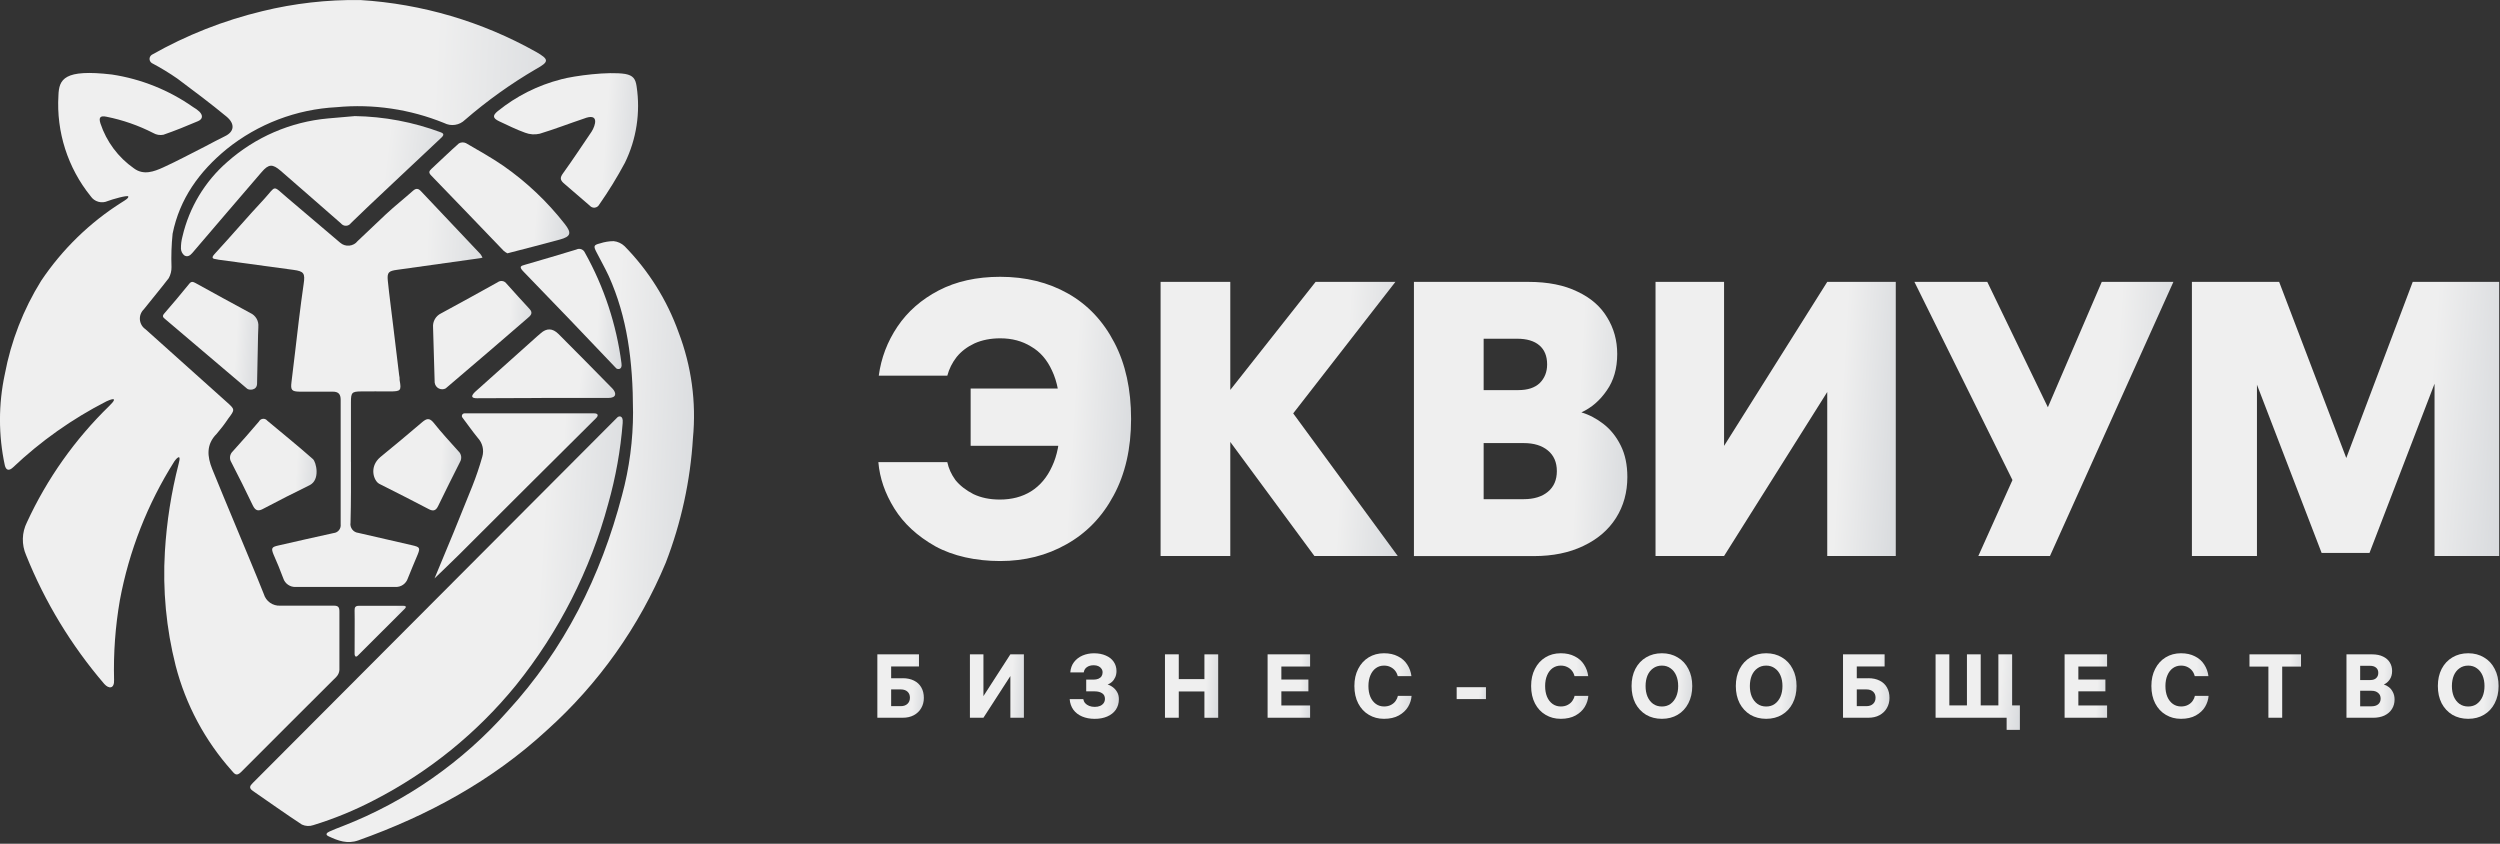 <?xml version="1.0" encoding="UTF-8"?> <svg xmlns="http://www.w3.org/2000/svg" width="723" height="244" viewBox="0 0 723 244" fill="none"><rect x="0" y="0" width="723" height="244" fill="#333333" stroke="none"/><g clip-path="url(#clip0_5221_70512)"><path d="M125.669 167.271C127.989 165.021 130.329 162.811 132.639 160.521C145.839 147.321 159.099 134.111 172.399 120.911C173.159 120.151 172.959 119.541 171.819 119.541H134.399C134.249 119.531 134.089 119.561 133.959 119.641C133.829 119.721 133.719 119.831 133.649 119.971C133.579 120.111 133.559 120.271 133.579 120.421C133.599 120.571 133.679 120.711 133.779 120.821C135.259 122.761 136.639 124.761 138.189 126.651C138.849 127.361 139.319 128.231 139.549 129.181C139.779 130.131 139.759 131.111 139.489 132.051C138.669 134.971 137.689 137.851 136.569 140.671C132.969 149.671 129.369 158.481 125.619 167.391L125.659 167.261L125.669 167.271Z" fill="url(#paint0_linear_5221_70512)"></path><path d="M104.179 0.01C94.639 -0.12 85.119 0.96 75.859 3.23C64.679 5.92 53.919 10.161 43.919 15.831C43.719 15.96 43.549 16.14 43.429 16.351C43.309 16.561 43.249 16.8 43.249 17.041C43.249 17.28 43.309 17.52 43.429 17.73C43.549 17.941 43.719 18.12 43.919 18.25C46.479 19.601 48.949 21.101 51.319 22.75C56.149 26.351 60.939 29.951 65.509 33.721C68.049 35.84 67.759 38.1 65.059 39.391C63.129 40.31 61.279 41.35 59.389 42.321C55.359 44.35 51.359 46.52 47.249 48.391C44.529 49.63 41.519 50.77 38.719 48.681C34.179 45.511 30.789 40.95 29.049 35.7C28.469 33.901 29.049 33.38 30.849 33.77C35.529 34.711 40.069 36.291 44.319 38.471C45.199 38.99 46.249 39.17 47.249 38.971C50.639 37.8 53.969 36.45 57.259 35.041C58.649 34.45 58.749 33.38 57.669 32.291C57.119 31.78 56.519 31.34 55.869 30.98C48.869 26.061 40.819 22.831 32.349 21.55C18.519 19.93 17.059 22.881 16.899 27.62C16.269 38.16 19.599 48.56 26.239 56.77C26.759 57.541 27.539 58.1 28.439 58.35C29.339 58.6 30.289 58.531 31.139 58.151C32.329 57.681 36.919 56.35 37.099 56.821C37.279 57.291 35.999 58.031 35.299 58.461C25.989 64.32 18.019 72.081 11.889 81.221C6.749 89.501 3.189 98.65 1.389 108.23C-0.471 116.91 -0.471 125.88 1.389 134.55C1.749 136.06 2.609 136.24 3.749 135.18C11.799 127.56 20.889 121.13 30.759 116.08C31.439 115.76 34.759 114.28 31.659 117.34C21.699 127.01 13.609 138.43 7.799 151.03C7.059 152.5 6.649 154.12 6.609 155.76C6.569 157.41 6.889 159.04 7.549 160.55C12.989 174.12 20.629 186.69 30.149 197.79C31.449 199.27 33.119 199.27 32.989 196.6C32.789 188.9 33.349 181.2 34.659 173.61C37.319 159.33 42.669 145.69 50.429 133.42C50.659 133.04 52.639 130.56 51.669 134.12C49.529 142.44 48.199 150.94 47.689 159.51C47.019 170.61 48.069 181.74 50.799 192.52C53.709 203.78 59.269 214.18 67.009 222.86C67.769 223.71 68.319 224.66 69.709 223.29C78.839 214.07 88.079 204.96 97.239 195.78C97.779 195.23 98.109 194.51 98.159 193.75V176.84C98.159 175.62 97.819 175.18 96.649 175.16H81.039C79.989 175.22 78.949 174.91 78.089 174.31C77.229 173.7 76.599 172.82 76.299 171.81C73.639 165.11 70.809 158.49 68.069 151.84C65.819 146.44 63.569 141.04 61.369 135.63C59.929 132.03 59.569 128.55 62.679 125.44C63.879 124.05 64.989 122.59 66.009 121.06C68.009 118.41 67.989 118.43 65.469 116.18C57.679 109.22 49.879 102.22 42.059 95.201C41.599 94.891 41.219 94.481 40.949 94.001C40.669 93.52 40.509 92.99 40.459 92.441C40.419 91.891 40.489 91.341 40.689 90.82C40.889 90.3 41.199 89.841 41.589 89.46C43.979 86.451 46.449 83.501 48.789 80.46C49.339 79.481 49.619 78.361 49.599 77.24C49.479 74.02 49.589 70.79 49.919 67.591C51.949 57.471 57.659 49.581 65.569 43.1C74.609 35.831 85.709 31.601 97.299 31C107.909 29.991 118.599 31.57 128.469 35.59C129.439 36.09 130.539 36.27 131.619 36.1C132.699 35.941 133.689 35.431 134.469 34.67C140.849 29.151 147.719 24.23 154.999 19.98C158.869 17.84 158.849 17.191 154.999 14.991C139.419 6.24 122.039 1.11 104.179 0.01Z" fill="url(#paint1_linear_5221_70512)"></path><path d="M180.079 122.25C180.279 120.02 178.949 120.31 178.569 120.68L73.149 226.39C72.209 227.31 71.929 227.9 73.149 228.75C77.869 231.99 82.529 235.34 87.319 238.47C88.359 238.95 89.539 239.01 90.609 238.63C96.659 236.77 102.529 234.36 108.149 231.43C124.009 223.29 138.009 211.95 149.259 198.12C161.669 182.69 170.729 164.84 175.889 145.72C178.059 138.05 179.469 130.19 180.089 122.24L180.079 122.25Z" fill="url(#paint2_linear_5221_70512)"></path><path d="M183.08 119.098C183.08 127.248 182.02 135.368 179.89 143.238C173.77 166.648 163.22 187.768 146.74 205.738C133.72 220.418 117.39 231.798 99.1 238.918C97.79 239.408 96.49 239.928 95.23 240.498C94.55 240.808 93.93 241.368 95.05 241.868C97.77 243.148 100.45 244.158 103.62 243.038C123.82 235.838 142.35 225.768 158.2 211.148C173.11 197.758 184.85 181.208 192.55 162.718C197 151.188 199.65 139.038 200.4 126.708C201.4 116.318 199.97 105.848 196.24 96.098C192.9 86.758 187.56 78.258 180.61 71.178C179.75 70.368 178.64 69.858 177.46 69.738C176.13 69.748 174.8 69.968 173.53 70.388C171.73 70.838 171.57 71.128 172.47 72.868C173.66 75.208 174.97 77.498 176.07 79.868C181.36 91.658 183.06 104.248 183.07 119.088L183.08 119.098Z" fill="url(#paint3_linear_5221_70512)"></path><path d="M101.49 133.578V116.328C101.49 113.518 101.76 113.228 104.46 113.198C107.16 113.158 109.97 113.198 112.72 113.198C115.93 113.198 116.12 112.978 115.57 109.918C115.57 109.428 115.57 108.948 115.43 108.458C114.87 103.798 114.3 99.148 113.74 94.489C113.22 90.058 112.61 85.648 112.16 81.239C111.91 78.758 112.36 78.359 114.93 78.019L138.44 74.728C138.81 74.689 139.18 74.618 139.54 74.508C139.38 74.138 139.17 73.788 138.93 73.469C133.22 67.418 127.48 61.389 121.77 55.319C121 54.489 120.35 54.368 119.45 55.158C116.84 57.478 114.05 59.678 111.55 62.019C109.05 64.359 106.15 67.168 103.43 69.709C103.14 70.088 102.77 70.398 102.35 70.629C101.93 70.859 101.47 70.999 100.99 71.038C100.51 71.079 100.03 71.028 99.58 70.879C99.13 70.728 98.71 70.489 98.35 70.168C93.25 65.868 88.19 61.529 83.1 57.218C78.69 53.468 79.99 53.618 76.44 57.508C71.56 62.728 66.92 68.189 62.04 73.478C61 74.629 61.52 74.849 62.63 74.989C62.81 74.989 62.99 75.079 63.17 75.099L84.88 78.049C87.92 78.459 88.28 79.058 87.81 82.168C87.29 85.659 86.86 89.168 86.42 92.689C85.7 98.609 85.05 104.558 84.3 110.478C84.01 112.748 84.3 113.248 86.71 113.268H96.25C97.94 113.268 98.52 114.058 98.52 115.608V151.618C98.56 151.918 98.53 152.228 98.45 152.518C98.37 152.808 98.23 153.088 98.04 153.318C97.85 153.558 97.62 153.748 97.35 153.898C97.08 154.048 96.79 154.128 96.49 154.158C91.09 155.308 85.83 156.568 80.5 157.758C78.57 158.188 78.36 158.518 79.11 160.368C80.12 162.638 81.05 164.908 81.92 167.248C82.16 167.998 82.64 168.658 83.3 169.108C83.95 169.558 84.73 169.788 85.53 169.748H114.34C115.13 169.788 115.91 169.568 116.56 169.118C117.21 168.668 117.7 168.018 117.94 167.268C118.84 164.948 119.85 162.678 120.8 160.358C121.57 158.448 121.39 158.198 119.27 157.708C114.05 156.538 108.86 155.278 103.62 154.108C103.28 154.068 102.94 153.968 102.64 153.798C102.34 153.628 102.07 153.398 101.86 153.118C101.65 152.838 101.5 152.528 101.41 152.188C101.32 151.848 101.31 151.498 101.37 151.158C101.53 145.358 101.5 139.468 101.5 133.598L101.49 133.578Z" fill="url(#paint4_linear_5221_70512)"></path><path d="M102.55 33.58C99.99 33.8 97.44 34.05 94.88 34.25C84.06 35.22 73.84 39.64 65.71 46.85C59.25 52.48 54.73 60 52.78 68.35C52.46 69.52 52.31 70.74 52.33 71.95C52.35 72.32 52.45 72.68 52.62 73.01C52.79 73.34 53.02 73.63 53.3 73.86C54.13 74.38 54.92 74 55.62 73.16C62.28 65.33 69 57.55 75.68 49.75C77.7 47.41 78.81 47.36 81.17 49.39C86.97 54.47 92.8 59.49 98.6 64.6C98.77 64.82 99 65 99.25 65.12C99.51 65.24 99.79 65.3 100.07 65.29C100.35 65.29 100.63 65.21 100.88 65.07C101.13 64.93 101.34 64.74 101.5 64.51C105.1 60.91 122.21 44.96 127.23 40.2C127.84 39.62 128.92 38.8 127.54 38.29C119.54 35.3 111.09 33.7 102.55 33.57V33.58Z" fill="url(#paint5_linear_5221_70512)"></path><path d="M162.25 22.95C155.56 24.66 149.31 27.8 143.94 32.15C142.37 33.43 142.52 34.2 144.35 35.07C146.83 36.22 149.28 37.46 151.86 38.38C153.21 38.9 154.68 39 156.09 38.67C160.38 37.37 164.57 35.74 168.84 34.31C173.4 32.51 172.24 36.25 171.09 38.07C168.35 42.09 165.69 46.15 162.83 50.12C162.02 51.25 161.89 51.92 162.94 52.91C165.5 55.11 168.02 57.32 170.59 59.5C170.76 59.7 170.98 59.86 171.23 59.95C171.48 60.05 171.74 60.08 172.01 60.05C172.27 60.02 172.53 59.93 172.75 59.78C172.97 59.63 173.15 59.43 173.28 59.19C176 55.3 178.49 51.26 180.73 47.07C184.07 40.23 185.25 32.53 184.11 24.99C183.8 22.79 183.08 21.82 180.83 21.39C176.02 20.62 166.23 21.88 162.25 22.94V22.95Z" fill="url(#paint6_linear_5221_70512)"></path><path d="M146.74 73.261L147.5 73.061C152.33 71.801 157.17 70.591 161.9 69.281C165.1 68.421 165.39 67.391 163.32 64.761C158.27 58.301 152.28 52.631 145.55 47.941C142.09 45.561 138.35 43.491 134.75 41.391C134.43 41.241 134.07 41.171 133.71 41.181C133.35 41.201 133 41.301 132.7 41.481C130 43.861 127.42 46.401 124.78 48.831C124.04 49.511 123.93 49.961 124.69 50.741C131.69 57.941 138.66 65.271 145.67 72.541C146 72.821 146.36 73.061 146.75 73.261H146.74Z" fill="url(#paint7_linear_5221_70512)"></path><path d="M125.721 110.699C125.771 111.049 125.901 111.379 126.101 111.659C126.301 111.949 126.571 112.179 126.891 112.339C127.201 112.499 127.551 112.579 127.901 112.579C128.251 112.579 128.601 112.489 128.901 112.319C129.131 112.159 137.691 104.849 141.721 101.369C145.321 98.269 148.921 95.179 152.521 92.059C153.381 91.339 154.321 90.569 153.131 89.339C150.901 86.909 148.661 84.479 146.471 82.009C146.331 81.809 146.151 81.649 145.941 81.519C145.731 81.389 145.511 81.309 145.271 81.279C145.031 81.239 144.791 81.259 144.561 81.319C144.331 81.379 144.111 81.489 143.921 81.629C138.521 84.649 133.121 87.609 127.551 90.629C126.801 90.989 126.191 91.559 125.771 92.279C125.361 92.999 125.171 93.819 125.241 94.649C125.371 98.649 125.651 109.409 125.711 110.689L125.721 110.699Z" fill="url(#paint8_linear_5221_70512)"></path><path d="M156.58 115.091H175.86C178.42 115.091 178.27 113.631 177.14 112.391C171.97 107.101 166.75 101.841 161.53 96.601C159.816 94.888 158.083 94.828 156.33 96.421C156.02 96.711 155.68 96.981 155.36 97.251C149.36 102.621 143.36 107.991 137.35 113.371C135.86 114.831 136.7 115.171 137.94 115.171L156.58 115.101V115.091Z" fill="url(#paint9_linear_5221_70512)"></path><path d="M74.71 94.539C74.8 93.709 74.621 92.879 74.201 92.149C73.781 91.429 73.15 90.859 72.391 90.519C67.1 87.659 61.781 84.759 56.511 81.839C55.77 81.439 55.3 81.339 54.711 82.089C52.35 84.989 49.961 87.849 47.511 90.659C46.861 91.399 47.111 91.759 47.711 92.239C55.63 98.969 63.55 105.699 71.481 112.419C72.02 112.869 74.251 112.979 74.341 111.029C74.481 106.459 74.611 95.439 74.721 94.519L74.71 94.539Z" fill="url(#paint10_linear_5221_70512)"></path><path d="M179.74 105.111C178.28 93.861 174.7 83.001 169.17 73.101C169.07 72.871 168.93 72.661 168.75 72.481C168.57 72.311 168.35 72.171 168.12 72.081C167.88 71.991 167.63 71.961 167.38 71.971C167.13 71.991 166.89 72.051 166.66 72.171C161.71 73.681 156.74 75.141 151.77 76.581C150.6 76.901 150.08 77.121 151.23 78.381C160.29 87.721 169.3 97.111 178.24 106.541C178.76 106.901 180.02 106.901 179.73 105.101L179.74 105.111Z" fill="url(#paint11_linear_5221_70512)"></path><path d="M90.499 132.768C86.199 128.968 81.729 125.368 77.319 121.678C77.169 121.488 76.979 121.338 76.759 121.238C76.539 121.138 76.299 121.098 76.059 121.118C75.819 121.138 75.589 121.218 75.389 121.348C75.189 121.478 75.019 121.658 74.909 121.878C72.429 124.808 69.869 127.698 67.289 130.558C66.869 130.958 66.599 131.488 66.529 132.068C66.459 132.648 66.599 133.228 66.909 133.708C69.019 137.828 71.119 141.958 73.089 146.128C73.879 147.788 74.749 147.928 76.239 147.078C80.649 144.758 85.079 142.488 89.559 140.308C92.709 138.728 91.429 133.578 90.499 132.768Z" fill="url(#paint12_linear_5221_70512)"></path><path d="M109.68 139.92C114.48 142.32 119.28 144.78 124.08 147.28C125.4 147.96 126.1 147.57 126.69 146.38C128.78 142.11 130.87 137.85 133.03 133.61C133.33 133.11 133.44 132.53 133.36 131.96C133.27 131.39 132.99 130.86 132.56 130.48C130.11 127.74 127.64 125.08 125.36 122.2C124.17 120.76 123.33 121.06 122.12 122.07C118.12 125.49 114.09 128.84 110.02 132.17C106.6 135.03 108.13 139.14 109.68 139.91V139.92Z" fill="url(#paint13_linear_5221_70512)"></path><path d="M102.55 189.199C102.55 189.489 102.78 190.319 103.47 189.609L117.08 176.029C117.28 175.829 117.8 175.199 116.61 175.199H103.79C102.85 175.199 102.51 175.579 102.55 176.549C102.62 178.619 102.53 187.049 102.55 189.189V189.199Z" fill="url(#paint14_linear_5221_70512)"></path><path d="M280.71 112.371H316.97V128.931H280.71V112.371ZM273.96 133.661C274.34 135.461 275.12 137.191 276.32 138.841C277.6 140.421 279.32 141.771 281.5 142.891C283.68 143.941 286.23 144.471 289.16 144.471C292.61 144.471 295.62 143.681 298.17 142.101C300.8 140.451 302.82 138.041 304.25 134.891C305.75 131.741 306.5 127.871 306.5 123.291V119.011C306.5 114.281 305.75 110.341 304.25 107.191C302.82 104.041 300.8 101.711 298.17 100.211C295.62 98.631 292.65 97.841 289.27 97.841C286.49 97.841 284.01 98.331 281.84 99.301C279.74 100.281 278.01 101.591 276.66 103.241C275.38 104.891 274.48 106.691 273.96 108.651H254.14C254.82 103.541 256.62 98.811 259.54 94.461C262.47 90.111 266.45 86.611 271.48 83.991C276.51 81.371 282.44 80.051 289.27 80.051C296.63 80.051 303.16 81.661 308.87 84.891C314.58 88.121 319.04 92.851 322.27 99.081C325.5 105.241 327.11 112.591 327.11 121.151C327.11 129.711 325.42 137.101 322.04 143.331C318.74 149.491 314.19 154.181 308.41 157.411C302.7 160.641 296.32 162.251 289.27 162.251C282.22 162.251 275.64 160.821 270.46 157.971C265.28 155.041 261.34 151.401 258.64 147.051C255.94 142.701 254.4 138.231 254.02 133.651H273.95L273.96 133.661Z" fill="url(#paint15_linear_5221_70512)"></path><path d="M335.641 160.8V81.519H355.801V160.8H335.641ZM380.461 81.519H403.551L368.981 126V112.71L404.231 160.8H380.131L350.061 120.03L380.471 81.519H380.461Z" fill="url(#paint16_linear_5221_70512)"></path><path d="M408.91 81.519H442.02C447.65 81.519 452.38 82.46 456.21 84.34C460.04 86.139 462.89 88.62 464.77 91.769C466.72 94.919 467.7 98.45 467.7 102.36C467.7 106.56 466.69 110.09 464.66 112.95C462.71 115.8 460.27 117.91 457.34 119.26C459.59 119.93 461.73 121.06 463.76 122.64C465.79 124.22 467.44 126.28 468.71 128.83C469.99 131.38 470.63 134.42 470.63 137.95C470.63 142.38 469.54 146.32 467.36 149.78C465.18 153.23 462.03 155.94 457.9 157.89C453.85 159.84 449.08 160.82 443.6 160.82H408.91V81.54V81.519ZM424.34 144.36H440.67C443.6 144.36 445.92 143.65 447.65 142.22C449.38 140.79 450.24 138.8 450.24 136.25C450.24 133.7 449.38 131.71 447.65 130.28C445.92 128.85 443.6 128.14 440.67 128.14H424.57V112.82H439.1C441.8 112.82 443.87 112.14 445.29 110.79C446.72 109.36 447.43 107.56 447.43 105.39C447.43 102.99 446.68 101.15 445.18 99.87C443.68 98.59 441.54 97.96 438.76 97.96H424.34L429.07 93.34V149.2L424.34 144.36Z" fill="url(#paint17_linear_5221_70512)"></path><path d="M548.259 160.8H528.439V106.74H532.609L498.599 160.8H478.779V81.519H498.599V135.58H494.429L528.439 81.519H548.259V160.8Z" fill="url(#paint18_linear_5221_70512)"></path><path d="M553.66 81.519H574.72L595.89 125.33L585.3 145.49L553.65 81.519H553.66ZM607.83 81.519H628.55L592.85 160.8H572.13L585.19 131.74L590.6 121.61L607.83 81.519Z" fill="url(#paint19_linear_5221_70512)"></path><path d="M659.13 81.519L681.88 141.21H675.24L697.76 81.519H722.76V160.8H704.07V96.609H709.59L685.26 159.9H671.41L647.08 96.609H652.71V160.8H633.9V81.519H659.13Z" fill="url(#paint20_linear_5221_70512)"></path><path d="M261.08 196.14C262.33 196.14 263.42 196.37 264.34 196.84C265.26 197.29 265.96 197.95 266.45 198.82C266.94 199.67 267.18 200.68 267.18 201.84C267.18 202.92 266.93 203.9 266.42 204.78C265.93 205.65 265.22 206.33 264.28 206.84C263.36 207.33 262.29 207.57 261.08 207.57H253.73V189.23H265.77V192.75H256.78L257.72 191.84V205.13L256.7 204.22H260.5C261.33 204.22 261.98 203.99 262.45 203.54C262.92 203.09 263.15 202.5 263.15 201.77C263.15 201.04 262.92 200.46 262.45 200.03C261.98 199.6 261.33 199.38 260.5 199.38H257.09V196.15H261.08V196.14Z" fill="url(#paint21_linear_5221_70512)"></path><path d="M296.11 207.57H292.2V194.23H293.03L284.41 207.57H280.5V189.23H284.41V202.57H283.6L292.2 189.23H296.11V207.57Z" fill="url(#paint22_linear_5221_70512)"></path><path d="M309.53 194.45C309.62 193.3 309.97 192.31 310.6 191.48C311.24 190.65 312.07 190.01 313.07 189.58C314.08 189.15 315.18 188.93 316.38 188.93C317.68 188.93 318.82 189.15 319.79 189.58C320.78 190 321.54 190.59 322.08 191.38C322.62 192.16 322.89 193.06 322.89 194.06C322.89 194.72 322.77 195.32 322.53 195.86C322.29 196.4 321.97 196.85 321.57 197.21C321.19 197.56 320.77 197.81 320.32 197.97C320.81 198.09 321.29 198.33 321.78 198.7C322.28 199.05 322.71 199.52 323.06 200.13C323.41 200.72 323.58 201.41 323.58 202.21C323.58 203.37 323.28 204.39 322.69 205.26C322.1 206.11 321.27 206.76 320.22 207.21C319.18 207.66 317.97 207.89 316.6 207.89C315.23 207.89 314.01 207.66 312.95 207.21C311.89 206.76 311.05 206.11 310.42 205.26C309.8 204.39 309.44 203.37 309.35 202.19H313.28C313.37 202.64 313.55 203.03 313.83 203.36C314.13 203.69 314.51 203.95 314.98 204.14C315.45 204.33 315.99 204.43 316.6 204.43C317.21 204.43 317.73 204.33 318.16 204.14C318.59 203.95 318.93 203.68 319.18 203.33C319.42 202.98 319.55 202.57 319.55 202.11C319.55 201.38 319.28 200.84 318.74 200.49C318.2 200.13 317.48 199.94 316.58 199.94H314.13V196.55H316.21C316.78 196.55 317.27 196.46 317.67 196.29C318.09 196.1 318.39 195.85 318.58 195.54C318.77 195.23 318.87 194.86 318.87 194.45C318.87 194.04 318.76 193.68 318.53 193.38C318.32 193.07 318.03 192.82 317.64 192.65C317.26 192.48 316.81 192.39 316.31 192.39C315.51 192.39 314.85 192.57 314.33 192.94C313.83 193.29 313.52 193.79 313.42 194.45H309.54H309.53Z" fill="url(#paint23_linear_5221_70512)"></path><path d="M336.91 207.57V189.23H340.9V207.57H336.91ZM352.3 189.24V207.58H348.32V189.24H352.3ZM339.88 199.97V196.4H349.34V199.97H339.88Z" fill="url(#paint24_linear_5221_70512)"></path><path d="M369.53 204.03H378.88V207.57H366.59V189.23H378.88V192.77H369.53L370.57 191.75V205.04L369.53 204.02V204.03ZM378.39 196.53V199.94H369.85V196.53H378.39Z" fill="url(#paint25_linear_5221_70512)"></path><path d="M408.229 201.242C408.159 202.332 407.819 203.392 407.209 204.422C406.599 205.432 405.709 206.262 404.529 206.922C403.349 207.562 401.919 207.882 400.259 207.882C398.599 207.882 397.189 207.502 395.879 206.732C394.579 205.972 393.549 204.872 392.809 203.452C392.059 202.012 391.689 200.322 391.689 198.402C391.689 196.482 392.049 194.882 392.779 193.452C393.509 192.012 394.519 190.902 395.799 190.122C397.099 189.322 398.589 188.922 400.249 188.922C401.809 188.922 403.159 189.222 404.289 189.812C405.439 190.382 406.329 191.172 406.969 192.182C407.629 193.192 408.039 194.312 408.189 195.542H404.229C404.089 194.972 403.849 194.452 403.499 194.002C403.149 193.552 402.699 193.182 402.149 192.912C401.609 192.632 400.979 192.492 400.249 192.492C399.379 192.492 398.599 192.732 397.909 193.222C397.229 193.712 396.699 194.402 396.319 195.302C395.939 196.192 395.749 197.222 395.749 198.402C395.749 199.582 395.929 200.602 396.299 201.502C396.679 202.392 397.219 203.082 397.909 203.582C398.599 204.072 399.389 204.312 400.279 204.312C401.059 204.312 401.739 204.152 402.309 203.842C402.879 203.532 403.329 203.142 403.639 202.672C403.969 202.202 404.179 201.722 404.269 201.242H408.229Z" fill="url(#paint26_linear_5221_70512)"></path><path d="M421.27 198.738H429.74V202.178H421.27V198.738Z" fill="url(#paint27_linear_5221_70512)"></path><path d="M459.341 201.242C459.271 202.332 458.931 203.392 458.321 204.422C457.711 205.432 456.821 206.262 455.641 206.922C454.461 207.562 453.031 207.882 451.371 207.882C449.711 207.882 448.301 207.502 446.991 206.732C445.691 205.972 444.661 204.872 443.921 203.452C443.171 202.012 442.801 200.322 442.801 198.402C442.801 196.482 443.161 194.882 443.891 193.452C444.621 192.012 445.631 190.902 446.911 190.122C448.211 189.322 449.701 188.922 451.371 188.922C452.931 188.922 454.281 189.222 455.411 189.812C456.561 190.382 457.451 191.172 458.091 192.182C458.751 193.192 459.161 194.312 459.311 195.542H455.351C455.211 194.972 454.971 194.452 454.621 194.002C454.271 193.552 453.821 193.182 453.261 192.912C452.721 192.632 452.091 192.492 451.361 192.492C450.491 192.492 449.711 192.732 449.011 193.222C448.331 193.712 447.801 194.402 447.421 195.302C447.041 196.192 446.851 197.222 446.851 198.402C446.851 199.582 447.031 200.602 447.401 201.502C447.781 202.392 448.321 203.082 449.011 203.582C449.711 204.072 450.491 204.312 451.381 204.312C452.161 204.312 452.841 204.152 453.411 203.842C453.981 203.532 454.431 203.142 454.741 202.672C455.071 202.202 455.281 201.722 455.361 201.242H459.321H459.341Z" fill="url(#paint28_linear_5221_70512)"></path><path d="M480.62 188.922C482.34 188.922 483.86 189.322 485.18 190.122C486.52 190.902 487.55 192.012 488.28 193.452C489.03 194.872 489.4 196.522 489.4 198.402C489.4 200.282 489.03 201.932 488.28 203.382C487.55 204.802 486.52 205.922 485.18 206.712C483.86 207.492 482.34 207.882 480.62 207.882C478.9 207.882 477.37 207.492 476.04 206.712C474.72 205.912 473.69 204.802 472.94 203.382C472.21 201.942 471.85 200.282 471.85 198.402C471.85 196.522 472.21 194.882 472.94 193.452C473.69 192.012 474.72 190.902 476.04 190.122C477.38 189.322 478.9 188.922 480.62 188.922ZM480.62 204.322C481.59 204.322 482.43 204.072 483.12 203.562C483.83 203.042 484.38 202.332 484.76 201.452C485.14 200.562 485.33 199.552 485.33 198.402C485.33 197.252 485.14 196.242 484.76 195.352C484.38 194.462 483.83 193.772 483.12 193.272C482.42 192.752 481.59 192.492 480.62 192.492C479.65 192.492 478.81 192.752 478.09 193.272C477.38 193.772 476.83 194.472 476.45 195.352C476.09 196.242 475.9 197.252 475.9 198.402C475.9 199.552 476.08 200.562 476.45 201.452C476.83 202.332 477.38 203.042 478.09 203.562C478.8 204.062 479.64 204.322 480.62 204.322Z" fill="url(#paint29_linear_5221_70512)"></path><path d="M510.78 188.922C512.5 188.922 514.02 189.322 515.34 190.122C516.68 190.902 517.71 192.012 518.44 193.452C519.19 194.872 519.56 196.522 519.56 198.402C519.56 200.282 519.19 201.932 518.44 203.382C517.71 204.802 516.68 205.922 515.34 206.712C514.02 207.492 512.5 207.882 510.78 207.882C509.06 207.882 507.53 207.492 506.2 206.712C504.88 205.912 503.85 204.802 503.1 203.382C502.37 201.942 502 200.282 502 198.402C502 196.522 502.36 194.882 503.1 193.452C503.85 192.012 504.88 190.902 506.2 190.122C507.54 189.322 509.07 188.922 510.78 188.922ZM510.78 204.322C511.75 204.322 512.59 204.072 513.28 203.562C513.99 203.042 514.54 202.332 514.92 201.452C515.3 200.562 515.49 199.552 515.49 198.402C515.49 197.252 515.3 196.242 514.92 195.352C514.54 194.462 513.99 193.772 513.28 193.272C512.58 192.752 511.75 192.492 510.78 192.492C509.81 192.492 508.96 192.752 508.25 193.272C507.54 193.772 506.99 194.472 506.61 195.352C506.25 196.242 506.06 197.252 506.06 198.402C506.06 199.552 506.24 200.562 506.61 201.452C506.99 202.332 507.54 203.042 508.25 203.562C508.96 204.062 509.8 204.322 510.78 204.322Z" fill="url(#paint30_linear_5221_70512)"></path><path d="M540.34 196.14C541.59 196.14 542.68 196.37 543.6 196.84C544.52 197.29 545.22 197.95 545.71 198.82C546.2 199.67 546.44 200.68 546.44 201.84C546.44 202.92 546.19 203.9 545.68 204.78C545.19 205.65 544.48 206.33 543.54 206.84C542.62 207.33 541.55 207.57 540.34 207.57H533V189.23H545.03V192.75H536.04L536.98 191.84V205.13L535.96 204.22H539.76C540.59 204.22 541.24 203.99 541.71 203.54C542.18 203.09 542.41 202.5 542.41 201.77C542.41 201.04 542.18 200.46 541.71 200.03C541.24 199.6 540.59 199.38 539.76 199.38H536.35V196.15H540.33L540.34 196.14Z" fill="url(#paint31_linear_5221_70512)"></path><path d="M568.84 189.238H572.82V205.078H568.84V189.238ZM577.93 189.238H581.909V205.078H577.93V189.238ZM584.15 211.068H580.32V206.508L581.359 207.578H559.77V189.238H563.75V205.018L562.71 204.008H584.15V211.068Z" fill="url(#paint32_linear_5221_70512)"></path><path d="M600.02 204.03H609.37V207.57H597.08V189.23H609.37V192.77H600.02L601.06 191.75V205.04L600.02 204.02V204.03ZM608.88 196.53V199.94H600.34V196.53H608.88Z" fill="url(#paint33_linear_5221_70512)"></path><path d="M638.72 201.242C638.65 202.332 638.31 203.392 637.7 204.422C637.09 205.432 636.2 206.262 635.02 206.922C633.84 207.562 632.42 207.882 630.75 207.882C629.08 207.882 627.68 207.502 626.37 206.732C625.07 205.972 624.04 204.872 623.3 203.452C622.55 202.012 622.18 200.322 622.18 198.402C622.18 196.482 622.54 194.882 623.27 193.452C624 192.012 625.01 190.902 626.29 190.122C627.59 189.322 629.08 188.922 630.74 188.922C632.3 188.922 633.65 189.222 634.78 189.812C635.93 190.382 636.82 191.172 637.46 192.182C638.12 193.192 638.53 194.312 638.68 195.542H634.72C634.58 194.972 634.34 194.452 633.99 194.002C633.64 193.552 633.19 193.182 632.64 192.912C632.1 192.632 631.47 192.492 630.74 192.492C629.87 192.492 629.09 192.732 628.4 193.222C627.72 193.712 627.19 194.402 626.81 195.302C626.43 196.192 626.24 197.222 626.24 198.402C626.24 199.582 626.42 200.602 626.79 201.502C627.17 202.392 627.71 203.082 628.4 203.582C629.09 204.072 629.88 204.312 630.77 204.312C631.55 204.312 632.23 204.152 632.8 203.842C633.37 203.532 633.82 203.142 634.13 202.672C634.46 202.202 634.67 201.722 634.76 201.242H638.72Z" fill="url(#paint34_linear_5221_70512)"></path><path d="M660.011 207.568H656.021V191.858H660.011V207.568ZM650.551 189.238H665.451V192.778H650.551V189.238Z" fill="url(#paint35_linear_5221_70512)"></path><path d="M678.6 189.238H686C687.27 189.238 688.34 189.458 689.2 189.888C690.07 190.308 690.72 190.878 691.15 191.608C691.58 192.318 691.8 193.128 691.8 194.028C691.8 195.018 691.57 195.848 691.1 196.528C690.65 197.188 690.08 197.668 689.41 197.958C689.93 198.118 690.42 198.378 690.89 198.738C691.36 199.098 691.74 199.588 692.04 200.198C692.35 200.788 692.51 201.488 692.51 202.308C692.51 203.338 692.26 204.248 691.75 205.048C691.25 205.848 690.53 206.468 689.59 206.928C688.65 207.358 687.56 207.578 686.31 207.578H678.6V189.238ZM681.55 204.268H685.8C686.62 204.268 687.27 204.078 687.75 203.698C688.24 203.298 688.48 202.738 688.48 202.028C688.48 201.318 688.24 200.788 687.75 200.388C687.28 199.968 686.64 199.768 685.82 199.768H681.7V196.668H685.48C686.24 196.668 686.82 196.478 687.2 196.098C687.6 195.718 687.8 195.218 687.8 194.608C687.8 193.948 687.59 193.448 687.17 193.098C686.75 192.728 686.15 192.548 685.37 192.548H681.54L682.56 191.528V205.308L681.54 204.268H681.55Z" fill="url(#paint36_linear_5221_70512)"></path><path d="M713.809 188.922C715.529 188.922 717.049 189.322 718.369 190.122C719.709 190.902 720.739 192.012 721.469 193.452C722.219 194.872 722.589 196.522 722.589 198.402C722.589 200.282 722.219 201.932 721.469 203.382C720.739 204.802 719.709 205.922 718.369 206.712C717.049 207.492 715.529 207.882 713.809 207.882C712.089 207.882 710.559 207.492 709.219 206.712C707.899 205.912 706.869 204.802 706.119 203.382C705.389 201.942 705.029 200.282 705.029 198.402C705.029 196.522 705.389 194.882 706.119 193.452C706.869 192.012 707.899 190.902 709.219 190.122C710.559 189.322 712.089 188.922 713.809 188.922ZM713.809 204.322C714.779 204.322 715.619 204.072 716.309 203.562C717.019 203.042 717.569 202.332 717.949 201.452C718.329 200.562 718.519 199.552 718.519 198.402C718.519 197.252 718.329 196.242 717.949 195.352C717.569 194.462 717.019 193.772 716.309 193.272C715.619 192.752 714.779 192.492 713.809 192.492C712.839 192.492 711.989 192.752 711.279 193.272C710.569 193.772 710.019 194.472 709.639 195.352C709.279 196.242 709.089 197.252 709.089 198.402C709.089 199.552 709.269 200.562 709.639 201.452C710.019 202.332 710.569 203.042 711.279 203.562C711.989 204.062 712.829 204.322 713.809 204.322Z" fill="url(#paint37_linear_5221_70512)"></path></g><defs><linearGradient id="paint0_linear_5221_70512" x1="119.545" y1="73.298" x2="203.263" y2="78.661" gradientUnits="userSpaceOnUse"><stop offset="0.558" stop-color="#EFEFEF"></stop><stop offset="1" stop-color="#AAB1BA"></stop></linearGradient><linearGradient id="paint1_linear_5221_70512" x1="-20.312" y1="-216.442" x2="260.123" y2="-203.611" gradientUnits="userSpaceOnUse"><stop offset="0.558" stop-color="#EFEFEF"></stop><stop offset="1" stop-color="#AAB1BA"></stop></linearGradient><linearGradient id="paint2_linear_5221_70512" x1="58.477" y1="5.96" x2="249.603" y2="17.246" gradientUnits="userSpaceOnUse"><stop offset="0.558" stop-color="#EFEFEF"></stop><stop offset="1" stop-color="#AAB1BA"></stop></linearGradient><linearGradient id="paint3_linear_5221_70512" x1="80.766" y1="-98.195" x2="269.613" y2="-90.7" gradientUnits="userSpaceOnUse"><stop offset="0.558" stop-color="#EFEFEF"></stop><stop offset="1" stop-color="#AAB1BA"></stop></linearGradient><linearGradient id="paint4_linear_5221_70512" x1="51.437" y1="-56.881" x2="190.102" y2="-50.786" gradientUnits="userSpaceOnUse"><stop offset="0.558" stop-color="#EFEFEF"></stop><stop offset="1" stop-color="#AAB1BA"></stop></linearGradient><linearGradient id="paint5_linear_5221_70512" x1="42.569" y1="-5.593" x2="175.656" y2="10.58" gradientUnits="userSpaceOnUse"><stop offset="0.558" stop-color="#EFEFEF"></stop><stop offset="1" stop-color="#AAB1BA"></stop></linearGradient><linearGradient id="paint6_linear_5221_70512" x1="137.502" y1="-16.446" x2="211.31" y2="-11.316" gradientUnits="userSpaceOnUse"><stop offset="0.558" stop-color="#EFEFEF"></stop><stop offset="1" stop-color="#AAB1BA"></stop></linearGradient><linearGradient id="paint7_linear_5221_70512" x1="118.965" y1="10.179" x2="190.51" y2="16.036" gradientUnits="userSpaceOnUse"><stop offset="0.558" stop-color="#EFEFEF"></stop><stop offset="1" stop-color="#AAB1BA"></stop></linearGradient><linearGradient id="paint8_linear_5221_70512" x1="121.566" y1="50.991" x2="172.053" y2="53.969" gradientUnits="userSpaceOnUse"><stop offset="0.558" stop-color="#EFEFEF"></stop><stop offset="1" stop-color="#AAB1BA"></stop></linearGradient><linearGradient id="paint9_linear_5221_70512" x1="131.235" y1="76.038" x2="203.534" y2="85.79" gradientUnits="userSpaceOnUse"><stop offset="0.558" stop-color="#EFEFEF"></stop><stop offset="1" stop-color="#AAB1BA"></stop></linearGradient><linearGradient id="paint10_linear_5221_70512" x1="43.577" y1="51.418" x2="92.547" y2="54.234" gradientUnits="userSpaceOnUse"><stop offset="0.558" stop-color="#EFEFEF"></stop><stop offset="1" stop-color="#AAB1BA"></stop></linearGradient><linearGradient id="paint11_linear_5221_70512" x1="146.832" y1="38.379" x2="198.624" y2="41.201" gradientUnits="userSpaceOnUse"><stop offset="0.558" stop-color="#EFEFEF"></stop><stop offset="1" stop-color="#AAB1BA"></stop></linearGradient><linearGradient id="paint12_linear_5221_70512" x1="63.29" y1="95.528" x2="107.706" y2="98.256" gradientUnits="userSpaceOnUse"><stop offset="0.558" stop-color="#EFEFEF"></stop><stop offset="1" stop-color="#AAB1BA"></stop></linearGradient><linearGradient id="paint13_linear_5221_70512" x1="104.691" y1="95.705" x2="149.765" y2="98.523" gradientUnits="userSpaceOnUse"><stop offset="0.558" stop-color="#EFEFEF"></stop><stop offset="1" stop-color="#AAB1BA"></stop></linearGradient><linearGradient id="paint14_linear_5221_70512" x1="100.641" y1="161.004" x2="126.903" y2="162.723" gradientUnits="userSpaceOnUse"><stop offset="0.558" stop-color="#EFEFEF"></stop><stop offset="1" stop-color="#AAB1BA"></stop></linearGradient><linearGradient id="paint15_linear_5221_70512" x1="244.62" y1="0.618" x2="374.27" y2="8.1" gradientUnits="userSpaceOnUse"><stop offset="0.558" stop-color="#EFEFEF"></stop><stop offset="1" stop-color="#AAB1BA"></stop></linearGradient><linearGradient id="paint16_linear_5221_70512" x1="326.82" y1="4.908" x2="448.509" y2="11.741" gradientUnits="userSpaceOnUse"><stop offset="0.558" stop-color="#EFEFEF"></stop><stop offset="1" stop-color="#AAB1BA"></stop></linearGradient><linearGradient id="paint17_linear_5221_70512" x1="400.973" y1="4.889" x2="510.539" y2="10.424" gradientUnits="userSpaceOnUse"><stop offset="0.558" stop-color="#EFEFEF"></stop><stop offset="1" stop-color="#AAB1BA"></stop></linearGradient><linearGradient id="paint18_linear_5221_70512" x1="469.844" y1="4.908" x2="593.102" y2="11.919" gradientUnits="userSpaceOnUse"><stop offset="0.558" stop-color="#EFEFEF"></stop><stop offset="1" stop-color="#AAB1BA"></stop></linearGradient><linearGradient id="paint19_linear_5221_70512" x1="544.018" y1="4.908" x2="676.822" y2="13.051" gradientUnits="userSpaceOnUse"><stop offset="0.558" stop-color="#EFEFEF"></stop><stop offset="1" stop-color="#AAB1BA"></stop></linearGradient><linearGradient id="paint20_linear_5221_70512" x1="622.473" y1="4.908" x2="779.789" y2="16.352" gradientUnits="userSpaceOnUse"><stop offset="0.558" stop-color="#EFEFEF"></stop><stop offset="1" stop-color="#AAB1BA"></stop></linearGradient><linearGradient id="paint21_linear_5221_70512" x1="252.001" y1="171.508" x2="275.884" y2="172.645" gradientUnits="userSpaceOnUse"><stop offset="0.558" stop-color="#EFEFEF"></stop><stop offset="1" stop-color="#AAB1BA"></stop></linearGradient><linearGradient id="paint22_linear_5221_70512" x1="278.492" y1="171.508" x2="306.19" y2="173.038" gradientUnits="userSpaceOnUse"><stop offset="0.558" stop-color="#EFEFEF"></stop><stop offset="1" stop-color="#AAB1BA"></stop></linearGradient><linearGradient id="paint23_linear_5221_70512" x1="307.52" y1="170.608" x2="332.785" y2="171.839" gradientUnits="userSpaceOnUse"><stop offset="0.558" stop-color="#EFEFEF"></stop><stop offset="1" stop-color="#AAB1BA"></stop></linearGradient><linearGradient id="paint24_linear_5221_70512" x1="334.931" y1="171.498" x2="362.24" y2="172.985" gradientUnits="userSpaceOnUse"><stop offset="0.558" stop-color="#EFEFEF"></stop><stop offset="1" stop-color="#AAB1BA"></stop></linearGradient><linearGradient id="paint25_linear_5221_70512" x1="365.009" y1="171.508" x2="386.841" y2="172.457" gradientUnits="userSpaceOnUse"><stop offset="0.558" stop-color="#EFEFEF"></stop><stop offset="1" stop-color="#AAB1BA"></stop></linearGradient><linearGradient id="paint26_linear_5221_70512" x1="389.562" y1="170.6" x2="418.905" y2="172.261" gradientUnits="userSpaceOnUse"><stop offset="0.558" stop-color="#EFEFEF"></stop><stop offset="1" stop-color="#AAB1BA"></stop></linearGradient><linearGradient id="paint27_linear_5221_70512" x1="420.18" y1="195.414" x2="434.879" y2="197.763" gradientUnits="userSpaceOnUse"><stop offset="0.558" stop-color="#EFEFEF"></stop><stop offset="1" stop-color="#AAB1BA"></stop></linearGradient><linearGradient id="paint28_linear_5221_70512" x1="440.674" y1="170.6" x2="470.017" y2="172.261" gradientUnits="userSpaceOnUse"><stop offset="0.558" stop-color="#EFEFEF"></stop><stop offset="1" stop-color="#AAB1BA"></stop></linearGradient><linearGradient id="paint29_linear_5221_70512" x1="469.593" y1="170.6" x2="500.715" y2="172.47" gradientUnits="userSpaceOnUse"><stop offset="0.558" stop-color="#EFEFEF"></stop><stop offset="1" stop-color="#AAB1BA"></stop></linearGradient><linearGradient id="paint30_linear_5221_70512" x1="499.742" y1="170.6" x2="530.882" y2="172.472" gradientUnits="userSpaceOnUse"><stop offset="0.558" stop-color="#EFEFEF"></stop><stop offset="1" stop-color="#AAB1BA"></stop></linearGradient><linearGradient id="paint31_linear_5221_70512" x1="531.272" y1="171.508" x2="555.137" y2="172.643" gradientUnits="userSpaceOnUse"><stop offset="0.558" stop-color="#EFEFEF"></stop><stop offset="1" stop-color="#AAB1BA"></stop></linearGradient><linearGradient id="paint32_linear_5221_70512" x1="556.634" y1="168.143" x2="599.798" y2="171.272" gradientUnits="userSpaceOnUse"><stop offset="0.558" stop-color="#EFEFEF"></stop><stop offset="1" stop-color="#AAB1BA"></stop></linearGradient><linearGradient id="paint33_linear_5221_70512" x1="595.5" y1="171.508" x2="617.331" y2="172.457" gradientUnits="userSpaceOnUse"><stop offset="0.558" stop-color="#EFEFEF"></stop><stop offset="1" stop-color="#AAB1BA"></stop></linearGradient><linearGradient id="paint34_linear_5221_70512" x1="620.053" y1="170.6" x2="649.396" y2="172.261" gradientUnits="userSpaceOnUse"><stop offset="0.558" stop-color="#EFEFEF"></stop><stop offset="1" stop-color="#AAB1BA"></stop></linearGradient><linearGradient id="paint35_linear_5221_70512" x1="648.635" y1="171.525" x2="675.079" y2="172.92" gradientUnits="userSpaceOnUse"><stop offset="0.558" stop-color="#EFEFEF"></stop><stop offset="1" stop-color="#AAB1BA"></stop></linearGradient><linearGradient id="paint36_linear_5221_70512" x1="676.811" y1="171.516" x2="701.507" y2="172.731" gradientUnits="userSpaceOnUse"><stop offset="0.558" stop-color="#EFEFEF"></stop><stop offset="1" stop-color="#AAB1BA"></stop></linearGradient><linearGradient id="paint37_linear_5221_70512" x1="702.771" y1="170.6" x2="733.911" y2="172.472" gradientUnits="userSpaceOnUse"><stop offset="0.558" stop-color="#EFEFEF"></stop><stop offset="1" stop-color="#AAB1BA"></stop></linearGradient><clipPath id="clip0_5221_70512"><rect width="722.76" height="243.54" fill="white"></rect></clipPath></defs></svg> 